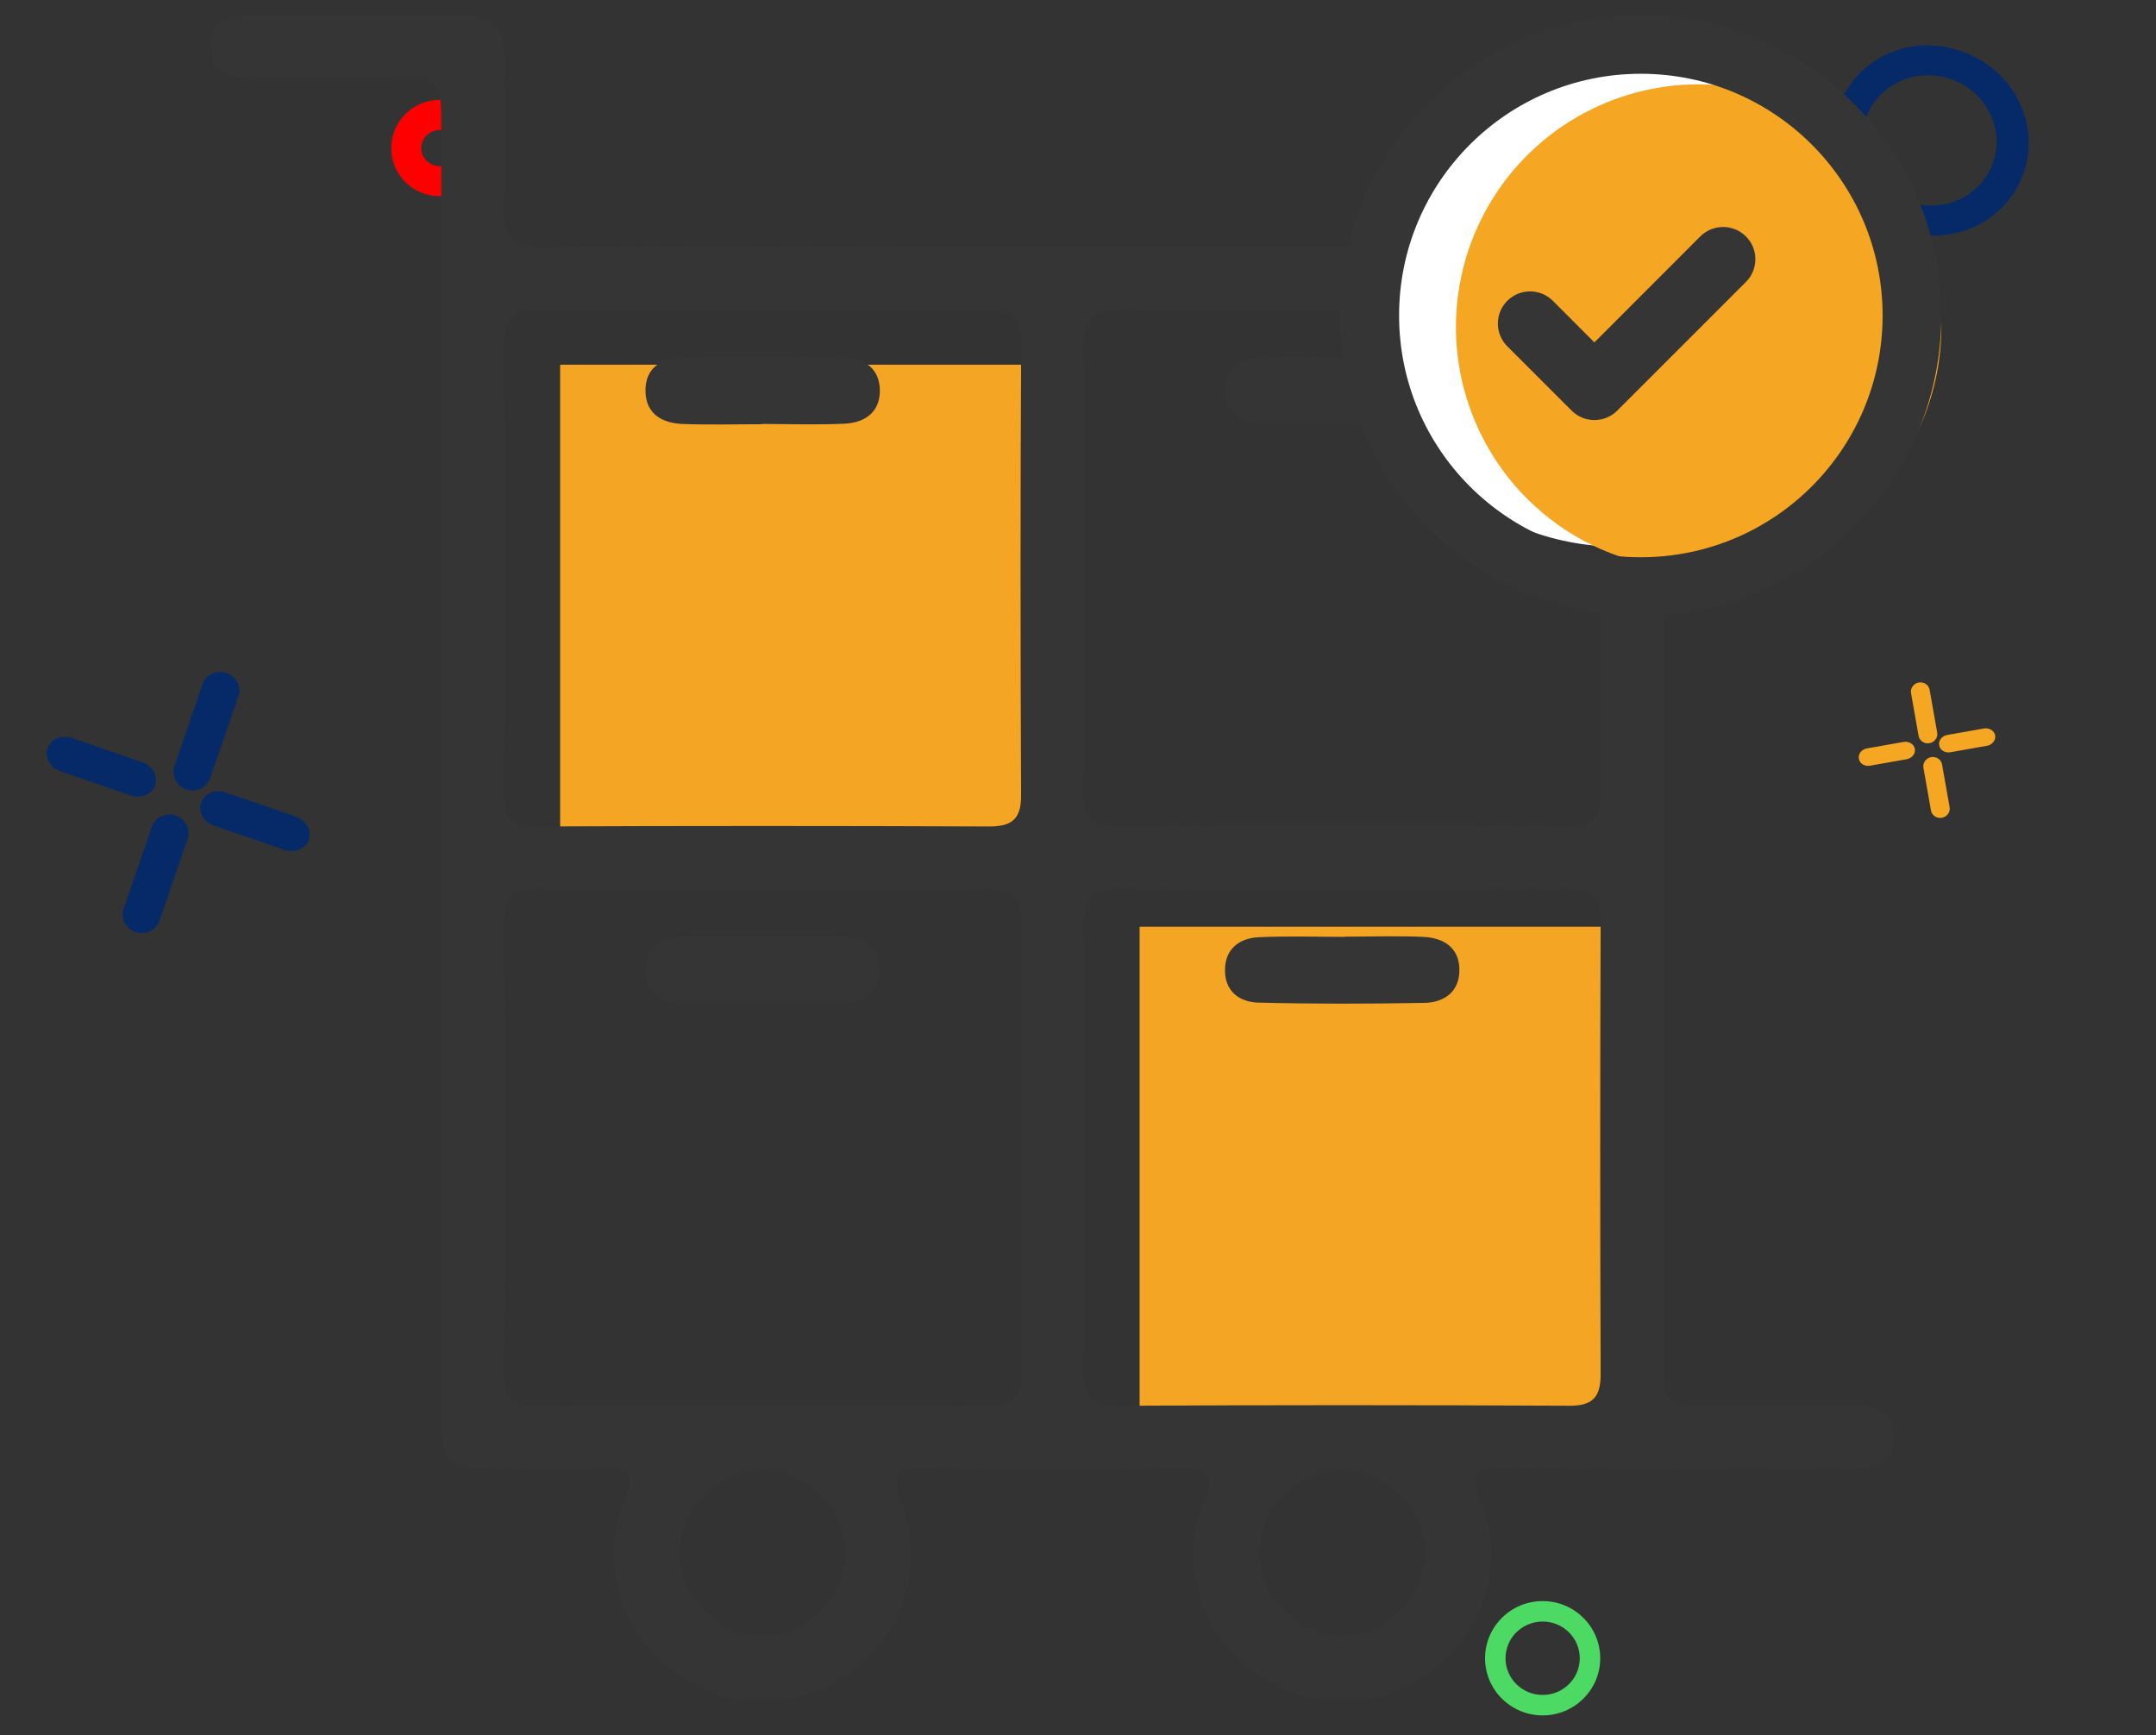<?xml version="1.0" encoding="utf-8" ?>
<svg xmlns="http://www.w3.org/2000/svg" xmlns:xlink="http://www.w3.org/1999/xlink" width="41" height="33">
	<rect width="100%" height="100%" fill="#333333" stroke="none"/>
	<path fill="#062A67" transform="matrix(-0.946 -0.326 0.326 -0.946 37.898 4.986)" d="M1.953 3.593C1.191 3.627 0.485 3.212 0.168 2.544C-0.148 1.875 -0.011 1.089 0.515 0.557C1.041 0.025 1.85 -0.144 2.558 0.129C3.265 0.402 3.729 1.063 3.729 1.797C3.751 2.765 2.957 3.568 1.953 3.593L1.953 3.593ZM1.953 0.565C1.43 0.541 0.945 0.826 0.728 1.285C0.511 1.744 0.605 2.284 0.966 2.648C1.327 3.013 1.882 3.13 2.368 2.942C2.854 2.755 3.172 2.301 3.172 1.797C3.187 1.133 2.642 0.582 1.953 0.565L1.953 0.565Z" fill-rule="evenodd"/>
	<path fill="#062A67" transform="matrix(-0.946 -0.326 0.326 -0.946 4.98 18.554)" d="M2.899 1.977L2.899 0.364C2.905 0.236 2.838 0.115 2.724 0.049C2.611 -0.016 2.469 -0.016 2.355 0.049C2.242 0.115 2.174 0.236 2.18 0.364L2.18 1.977C2.174 2.105 2.242 2.226 2.355 2.292C2.469 2.358 2.611 2.358 2.724 2.292C2.838 2.226 2.905 2.105 2.899 1.977L2.899 1.977ZM2.87 4.854L2.87 3.241C2.876 3.113 2.809 2.992 2.695 2.926C2.582 2.86 2.44 2.86 2.326 2.926C2.213 2.992 2.145 3.113 2.151 3.241L2.151 4.854C2.145 4.982 2.213 5.103 2.326 5.169C2.44 5.234 2.582 5.234 2.695 5.169C2.809 5.103 2.876 4.982 2.87 4.854L2.87 4.854ZM5.257 2.759C5.262 2.579 5.099 2.429 4.895 2.425L3.458 2.425C3.256 2.434 3.097 2.581 3.097 2.759C3.097 2.938 3.256 3.085 3.458 3.094L4.895 3.094C5.099 3.089 5.261 2.94 5.257 2.76L5.257 2.759ZM2.16 2.732C2.165 2.552 2.003 2.402 1.798 2.398L0.361 2.398C0.159 2.407 -1.1168844e-13 2.554 -1.1168844e-13 2.732C-1.1168844e-13 2.911 0.159 3.058 0.361 3.067L1.796 3.067C1.895 3.065 1.988 3.029 2.057 2.966C2.125 2.903 2.162 2.819 2.16 2.733L2.16 2.732Z"/>
	<path fill="#F5A623" transform="matrix(-0.985 0.174 -0.174 -0.985 38.179 15.332)" d="M1.45 0.989L1.45 0.182C1.453 0.118 1.419 0.058 1.362 0.025C1.305 -0.008 1.234 -0.008 1.178 0.025C1.121 0.058 1.087 0.118 1.09 0.182L1.09 0.989C1.087 1.053 1.121 1.113 1.178 1.146C1.234 1.179 1.305 1.179 1.362 1.146C1.419 1.113 1.453 1.053 1.45 0.989L1.45 0.989ZM1.435 2.427L1.435 1.62C1.438 1.556 1.404 1.496 1.348 1.463C1.291 1.43 1.22 1.43 1.163 1.463C1.106 1.496 1.073 1.556 1.076 1.62L1.076 2.427C1.073 2.491 1.106 2.551 1.163 2.584C1.22 2.617 1.291 2.617 1.348 2.584C1.404 2.551 1.438 2.491 1.435 2.427L1.435 2.427ZM2.628 1.38C2.631 1.289 2.55 1.215 2.447 1.213L1.729 1.213C1.628 1.217 1.548 1.291 1.548 1.38C1.548 1.469 1.628 1.542 1.729 1.547L2.447 1.547C2.55 1.545 2.631 1.47 2.628 1.38L2.628 1.38ZM1.08 1.366C1.082 1.276 1.001 1.201 0.899 1.199L0.18 1.199C0.079 1.204 -5.5844218e-14 1.277 -5.5844218e-14 1.366C-5.5844218e-14 1.455 0.079 1.529 0.18 1.533L0.898 1.533C0.947 1.533 0.994 1.514 1.028 1.483C1.062 1.452 1.081 1.41 1.08 1.366L1.08 1.366Z" fill-rule="evenodd"/>
	<path fill="#4CD964" transform="translate(28.241 30.45)" d="M1.095 0C1.7 0 2.19 0.487 2.19 1.087C2.19 1.687 1.7 2.174 1.095 2.174C0.49 2.174 0 1.687 0 1.087C0 0.487 0.49 0 1.095 0ZM1.095 0.389C0.705 0.389 0.389 0.702 0.389 1.087C0.389 1.472 0.705 1.785 1.095 1.785C1.486 1.785 1.801 1.472 1.801 1.087C1.801 0.702 1.486 0.389 1.095 0.389Z" fill-rule="evenodd"/>
	<path fill="red" transform="translate(7.44 1.901)" d="M0.92 0C0.412 0 0 0.409 0 0.915C0 1.421 0.412 1.83 0.92 1.83C1.427 1.83 1.84 1.421 1.84 0.915C1.84 0.409 1.427 0 0.92 0ZM0.92 0.571C1.113 0.571 1.268 0.726 1.268 0.915C1.268 1.104 1.113 1.259 0.92 1.259C0.727 1.259 0.571 1.104 0.571 0.915C0.571 0.726 0.727 0.571 0.92 0.571Z" fill-rule="evenodd"/>
	<path fill="#F4A523" transform="translate(21.672 17.625)" d="M0 0L8.767 0L8.767 9.579L0 9.579L0 0Z"/>
	<path fill="#F4A523" transform="translate(10.652 6.936)" d="M0 0L8.767 0L8.767 9.579L0 9.579L0 0Z"/>
	<path fill="#353535" transform="translate(4.01 0.286)" d="M21.484 30.823C22.327 30.845 23.081 30.112 23.091 29.26C23.1 28.436 22.417 27.718 21.579 27.672C20.743 27.625 19.973 28.342 19.937 29.199C19.902 30.038 20.629 30.801 21.484 30.823M10.508 30.823C11.361 30.811 12.093 30.056 12.069 29.213C12.046 28.384 11.338 27.683 10.511 27.67C9.666 27.657 8.917 28.397 8.915 29.246C8.914 30.093 9.663 30.835 10.508 30.823M16.605 21.536C16.605 22.958 16.618 24.38 16.598 25.803C16.591 26.271 16.74 26.453 17.228 26.45C20.097 26.434 22.966 26.435 25.835 26.449C26.29 26.451 26.431 26.274 26.429 25.837C26.418 22.969 26.418 20.101 26.429 17.234C26.431 16.797 26.289 16.62 25.835 16.622C22.966 16.635 20.097 16.637 17.228 16.621C16.74 16.618 16.591 16.8 16.598 17.268C16.618 18.691 16.605 20.113 16.605 21.536M10.492 16.628C9.069 16.628 7.645 16.641 6.222 16.621C5.753 16.614 5.572 16.765 5.576 17.252C5.591 20.119 5.59 22.987 5.577 25.855C5.575 26.31 5.753 26.45 6.19 26.449C9.059 26.436 11.928 26.436 14.797 26.449C15.235 26.45 15.41 26.307 15.408 25.853C15.395 22.985 15.393 20.118 15.41 17.25C15.413 16.763 15.229 16.614 14.761 16.621C13.338 16.641 11.915 16.628 10.492 16.628M16.605 10.52C16.605 11.942 16.618 13.365 16.598 14.787C16.591 15.257 16.742 15.437 17.229 15.434C20.098 15.417 22.966 15.419 25.836 15.432C26.292 15.434 26.431 15.256 26.429 14.82C26.418 11.952 26.418 9.084 26.429 6.217C26.431 5.779 26.288 5.604 25.834 5.606C22.965 5.619 20.096 5.62 17.227 5.605C16.739 5.601 16.591 5.785 16.598 6.253C16.618 7.675 16.605 9.098 16.605 10.52M10.492 5.612C9.069 5.612 7.646 5.625 6.223 5.605C5.754 5.598 5.572 5.748 5.576 6.235C5.591 9.103 5.59 11.97 5.577 14.838C5.575 15.293 5.752 15.434 6.189 15.432C9.059 15.42 11.927 15.42 14.796 15.432C15.234 15.434 15.41 15.292 15.408 14.838C15.395 11.97 15.393 9.103 15.41 6.235C15.413 5.747 15.23 5.598 14.762 5.605C13.338 5.625 11.915 5.612 10.492 5.612M4.381 14.283C4.381 10.244 4.381 6.205 4.381 2.166C4.381 1.206 4.379 1.206 3.389 1.205C2.539 1.204 1.69 1.204 0.84 1.205C0.421 1.206 0.014 1.151 0 0.622C-0.014 0.095 0.374 0.004 0.804 0.004C2.113 0.006 3.421 0.016 4.73 0C5.35 -0.008 5.599 0.272 5.586 0.878C5.568 1.796 5.615 2.715 5.571 3.631C5.544 4.227 5.727 4.431 6.344 4.423C8.732 4.391 11.119 4.41 13.508 4.41C17.847 4.41 22.187 4.41 26.526 4.411C27.532 4.411 27.625 4.506 27.625 5.519C27.627 12.174 27.626 18.83 27.626 25.485C27.626 26.441 27.628 26.441 28.552 26.443C29.356 26.444 30.16 26.437 30.963 26.445C31.413 26.449 31.985 26.355 32 27.029C32.014 27.706 31.45 27.642 30.992 27.643C28.88 27.646 26.768 27.653 24.656 27.638C24.145 27.634 23.894 27.644 24.152 28.295C24.63 29.499 24.189 30.784 23.159 31.535C22.188 32.244 20.844 32.244 19.872 31.536C18.841 30.786 18.399 29.503 18.875 28.297C19.129 27.655 18.895 27.63 18.376 27.637C16.792 27.657 15.207 27.66 13.623 27.635C13.074 27.627 12.901 27.689 13.134 28.304C13.664 29.699 12.989 31.207 11.654 31.82C10.332 32.426 8.748 31.905 8.024 30.61C7.582 29.818 7.558 28.98 7.896 28.154C8.068 27.736 7.973 27.629 7.549 27.639C6.815 27.658 6.08 27.649 5.346 27.643C4.517 27.635 4.384 27.507 4.383 26.676C4.379 22.545 4.381 18.414 4.381 14.283" fill-rule="evenodd"/>
	<path fill="#353535" transform="translate(12.275 6.787)" d="M2.209 1.281C1.708 1.281 1.205 1.296 0.703 1.276C0.33 1.26 0.018 1.098 0.001 0.676C-0.019 0.213 0.301 0.02 0.705 0.013C1.732 -0.006 2.758 -0.004 3.785 0.017C4.163 0.024 4.457 0.224 4.457 0.644C4.456 1.064 4.161 1.253 3.783 1.271C3.259 1.296 2.734 1.276 2.209 1.276C2.209 1.278 2.209 1.279 2.209 1.281" fill-rule="evenodd"/>
	<path fill="#353535" transform="translate(23.295 6.787)" d="M2.246 0.007C2.747 0.007 3.251 -0.012 3.751 0.012C4.156 0.032 4.475 0.215 4.456 0.678C4.437 1.099 4.125 1.27 3.752 1.275C2.726 1.291 1.698 1.292 0.673 1.27C0.294 1.263 0 1.064 0 0.644C-0.001 0.224 0.293 0.034 0.672 0.017C1.196 -0.008 1.721 0.011 2.246 0.011C2.246 0.009 2.246 0.008 2.246 0.007" fill-rule="evenodd"/>
	<path fill="#353535" transform="translate(12.274 17.802)" d="M2.185 1.28C1.683 1.28 1.18 1.298 0.68 1.274C0.303 1.256 0.001 1.074 0 0.653C-0.001 0.193 0.328 0.018 0.731 0.012C1.735 -0.003 2.739 -0.005 3.743 0.013C4.147 0.021 4.469 0.209 4.456 0.671C4.443 1.093 4.134 1.261 3.759 1.276C3.235 1.298 2.71 1.281 2.185 1.28" fill-rule="evenodd"/>
	<path fill="#353535" transform="translate(23.295 17.807)" d="M2.279 0.007C2.781 0.007 3.284 -0.012 3.784 0.012C4.163 0.032 4.457 0.219 4.458 0.639C4.459 1.059 4.165 1.26 3.787 1.266C2.737 1.285 1.688 1.288 0.639 1.261C0.26 1.252 -0.017 1.031 0.001 0.608C0.017 0.222 0.289 0.036 0.637 0.018C1.183 -0.009 1.732 0.011 2.279 0.011C2.279 0.009 2.279 0.008 2.279 0.007" fill-rule="evenodd"/>
	<path fill="white" transform="translate(25.928 0.725)" d="M9.67 4.835Q9.67 4.954 9.665 5.072Q9.659 5.191 9.647 5.309Q9.635 5.427 9.618 5.545Q9.601 5.662 9.577 5.778Q9.554 5.895 9.525 6.01Q9.497 6.125 9.462 6.239Q9.428 6.352 9.388 6.464Q9.348 6.576 9.302 6.686Q9.257 6.795 9.206 6.902Q9.155 7.01 9.099 7.114Q9.043 7.219 8.982 7.321Q8.921 7.423 8.855 7.521Q8.79 7.62 8.719 7.715Q8.648 7.811 8.573 7.903Q8.497 7.994 8.418 8.082Q8.338 8.17 8.254 8.254Q8.17 8.338 8.082 8.418Q7.994 8.497 7.903 8.573Q7.811 8.648 7.715 8.719Q7.62 8.79 7.521 8.855Q7.423 8.921 7.321 8.982Q7.219 9.043 7.114 9.099Q7.01 9.155 6.902 9.206Q6.795 9.257 6.686 9.302Q6.576 9.348 6.464 9.388Q6.352 9.428 6.239 9.462Q6.125 9.497 6.01 9.525Q5.895 9.554 5.778 9.577Q5.662 9.601 5.545 9.618Q5.427 9.635 5.309 9.647Q5.191 9.659 5.072 9.665Q4.954 9.67 4.835 9.67Q4.716 9.67 4.598 9.665Q4.479 9.659 4.361 9.647Q4.243 9.635 4.126 9.618Q4.008 9.601 3.892 9.577Q3.775 9.554 3.66 9.525Q3.545 9.497 3.432 9.462Q3.318 9.428 3.206 9.388Q3.094 9.348 2.985 9.302Q2.875 9.257 2.768 9.206Q2.661 9.155 2.556 9.099Q2.451 9.043 2.349 8.982Q2.248 8.921 2.149 8.855Q2.05 8.79 1.955 8.719Q1.86 8.648 1.768 8.573Q1.676 8.497 1.588 8.418Q1.5 8.338 1.416 8.254Q1.332 8.17 1.253 8.082Q1.173 7.994 1.098 7.903Q1.022 7.811 0.952 7.715Q0.881 7.62 0.815 7.521Q0.749 7.423 0.688 7.321Q0.627 7.219 0.571 7.114Q0.515 7.01 0.464 6.902Q0.413 6.795 0.368 6.686Q0.323 6.576 0.283 6.464Q0.243 6.352 0.208 6.239Q0.174 6.125 0.145 6.01Q0.116 5.895 0.093 5.778Q0.07 5.662 0.052 5.545Q0.035 5.427 0.023 5.309Q0.012 5.191 0.006 5.072Q0 4.954 0 4.835Q0 4.716 0.006 4.598Q0.012 4.479 0.023 4.361Q0.035 4.243 0.052 4.126Q0.07 4.008 0.093 3.892Q0.116 3.775 0.145 3.66Q0.174 3.545 0.208 3.432Q0.243 3.318 0.283 3.206Q0.323 3.094 0.368 2.985Q0.413 2.875 0.464 2.768Q0.515 2.661 0.571 2.556Q0.627 2.451 0.688 2.349Q0.749 2.248 0.815 2.149Q0.881 2.05 0.952 1.955Q1.022 1.86 1.098 1.768Q1.173 1.676 1.253 1.588Q1.332 1.5 1.416 1.416Q1.5 1.332 1.588 1.253Q1.676 1.173 1.768 1.098Q1.86 1.022 1.955 0.952Q2.05 0.881 2.149 0.815Q2.248 0.749 2.349 0.688Q2.451 0.627 2.556 0.571Q2.661 0.515 2.768 0.464Q2.875 0.413 2.985 0.368Q3.094 0.323 3.206 0.283Q3.318 0.243 3.432 0.208Q3.545 0.174 3.66 0.145Q3.775 0.116 3.892 0.093Q4.008 0.07 4.126 0.052Q4.243 0.035 4.361 0.023Q4.479 0.012 4.598 0.006Q4.716 0 4.835 0Q4.954 0 5.072 0.006Q5.191 0.012 5.309 0.023Q5.427 0.035 5.545 0.052Q5.662 0.07 5.778 0.093Q5.895 0.116 6.01 0.145Q6.125 0.174 6.239 0.208Q6.352 0.243 6.464 0.283Q6.576 0.323 6.686 0.368Q6.795 0.413 6.902 0.464Q7.01 0.515 7.114 0.571Q7.219 0.627 7.321 0.688Q7.423 0.749 7.521 0.815Q7.62 0.881 7.715 0.952Q7.811 1.022 7.903 1.098Q7.994 1.173 8.082 1.253Q8.17 1.332 8.254 1.416Q8.338 1.5 8.418 1.588Q8.497 1.676 8.573 1.768Q8.648 1.86 8.719 1.955Q8.79 2.05 8.855 2.149Q8.921 2.248 8.982 2.349Q9.043 2.451 9.099 2.556Q9.155 2.661 9.206 2.768Q9.257 2.875 9.302 2.985Q9.348 3.094 9.388 3.206Q9.428 3.318 9.462 3.432Q9.497 3.545 9.525 3.66Q9.554 3.775 9.577 3.892Q9.601 4.008 9.618 4.126Q9.635 4.243 9.647 4.361Q9.659 4.479 9.665 4.598Q9.67 4.716 9.67 4.835Z"/>
	<path fill="#F5A623" transform="translate(27.687 1.604)" d="M9.231 4.615Q9.231 4.729 9.225 4.842Q9.22 4.955 9.209 5.068Q9.197 5.181 9.181 5.293Q9.164 5.405 9.142 5.516Q9.12 5.627 9.092 5.737Q9.065 5.847 9.032 5.955Q8.999 6.064 8.961 6.17Q8.923 6.277 8.879 6.382Q8.836 6.486 8.788 6.589Q8.739 6.691 8.686 6.791Q8.632 6.891 8.574 6.988Q8.516 7.085 8.453 7.18Q8.39 7.274 8.322 7.365Q8.255 7.456 8.183 7.543Q8.111 7.631 8.035 7.715Q7.959 7.799 7.879 7.879Q7.799 7.959 7.715 8.035Q7.631 8.111 7.543 8.183Q7.456 8.255 7.365 8.322Q7.274 8.39 7.18 8.453Q7.085 8.516 6.988 8.574Q6.891 8.632 6.791 8.686Q6.691 8.739 6.589 8.788Q6.486 8.836 6.382 8.879Q6.277 8.923 6.17 8.961Q6.064 8.999 5.955 9.032Q5.847 9.065 5.737 9.092Q5.627 9.12 5.516 9.142Q5.405 9.164 5.293 9.181Q5.181 9.197 5.068 9.209Q4.955 9.22 4.842 9.225Q4.729 9.231 4.615 9.231Q4.502 9.231 4.389 9.225Q4.276 9.22 4.163 9.209Q4.05 9.197 3.938 9.181Q3.826 9.164 3.715 9.142Q3.604 9.12 3.494 9.092Q3.384 9.065 3.276 9.032Q3.167 8.999 3.061 8.961Q2.954 8.923 2.849 8.879Q2.744 8.836 2.642 8.788Q2.54 8.739 2.44 8.686Q2.34 8.632 2.243 8.574Q2.145 8.516 2.051 8.453Q1.957 8.39 1.866 8.322Q1.775 8.255 1.687 8.183Q1.6 8.111 1.516 8.035Q1.432 7.959 1.352 7.879Q1.272 7.799 1.196 7.715Q1.12 7.631 1.048 7.543Q0.976 7.456 0.908 7.365Q0.841 7.274 0.778 7.18Q0.715 7.085 0.657 6.988Q0.598 6.891 0.545 6.791Q0.492 6.691 0.443 6.589Q0.395 6.486 0.351 6.382Q0.308 6.277 0.27 6.17Q0.232 6.064 0.199 5.955Q0.166 5.847 0.138 5.737Q0.111 5.627 0.089 5.516Q0.067 5.405 0.05 5.293Q0.033 5.181 0.022 5.068Q0.011 4.955 0.006 4.842Q0 4.729 0 4.615Q0 4.502 0.006 4.389Q0.011 4.276 0.022 4.163Q0.033 4.05 0.05 3.938Q0.067 3.826 0.089 3.715Q0.111 3.604 0.138 3.494Q0.166 3.384 0.199 3.276Q0.232 3.167 0.27 3.061Q0.308 2.954 0.351 2.849Q0.395 2.744 0.443 2.642Q0.492 2.54 0.545 2.44Q0.598 2.34 0.657 2.243Q0.715 2.145 0.778 2.051Q0.841 1.957 0.908 1.866Q0.976 1.775 1.048 1.687Q1.12 1.6 1.196 1.516Q1.272 1.432 1.352 1.352Q1.432 1.272 1.516 1.196Q1.6 1.12 1.687 1.048Q1.775 0.976 1.866 0.908Q1.957 0.841 2.051 0.778Q2.145 0.715 2.243 0.657Q2.34 0.598 2.44 0.545Q2.54 0.492 2.642 0.443Q2.744 0.395 2.849 0.351Q2.954 0.308 3.061 0.27Q3.167 0.232 3.276 0.199Q3.384 0.166 3.494 0.138Q3.604 0.111 3.715 0.089Q3.826 0.067 3.938 0.05Q4.05 0.033 4.163 0.022Q4.276 0.011 4.389 0.006Q4.502 0 4.615 0Q4.729 0 4.842 0.006Q4.955 0.011 5.068 0.022Q5.181 0.033 5.293 0.05Q5.405 0.067 5.516 0.089Q5.627 0.111 5.737 0.138Q5.847 0.166 5.955 0.199Q6.064 0.232 6.17 0.27Q6.277 0.308 6.382 0.351Q6.486 0.395 6.589 0.443Q6.691 0.492 6.791 0.545Q6.891 0.598 6.988 0.657Q7.085 0.715 7.18 0.778Q7.274 0.841 7.365 0.908Q7.456 0.976 7.543 1.048Q7.631 1.12 7.715 1.196Q7.799 1.272 7.879 1.352Q7.959 1.432 8.035 1.516Q8.111 1.6 8.183 1.687Q8.255 1.775 8.322 1.866Q8.39 1.957 8.453 2.051Q8.516 2.145 8.574 2.243Q8.632 2.34 8.686 2.44Q8.739 2.54 8.788 2.642Q8.836 2.744 8.879 2.849Q8.923 2.954 8.961 3.061Q8.999 3.167 9.032 3.276Q9.065 3.384 9.092 3.494Q9.12 3.604 9.142 3.715Q9.164 3.826 9.181 3.938Q9.197 4.05 9.209 4.163Q9.22 4.276 9.225 4.389Q9.231 4.502 9.231 4.615Z"/>
	<path fill="#353535" transform="translate(25.489 0.286)" d="M5.714 0C8.87 0 11.429 2.558 11.429 5.714C11.429 8.87 8.87 11.429 5.714 11.429C2.558 11.429 0 8.87 0 5.714C0 2.558 2.558 0 5.714 0ZM5.714 1.117C3.175 1.117 1.117 3.175 1.117 5.714C1.117 8.253 3.175 10.312 5.714 10.312C8.253 10.312 10.312 8.253 10.312 5.714C10.312 3.175 8.253 1.117 5.714 1.117Z"/>
	<path fill="#353535" transform="translate(28.485 4.317)" d="M4.717 0.18C4.478 -0.059 4.09 -0.06 3.85 0.178L1.835 2.195L1.045 1.404C0.806 1.165 0.418 1.165 0.179 1.404C-0.06 1.643 -0.06 2.031 0.179 2.269L1.403 3.493C1.522 3.612 1.679 3.672 1.835 3.672C1.992 3.672 2.149 3.612 2.269 3.493L4.717 1.045C4.956 0.806 4.956 0.418 4.717 0.18Z" fill-rule="evenodd"/>
</svg>
